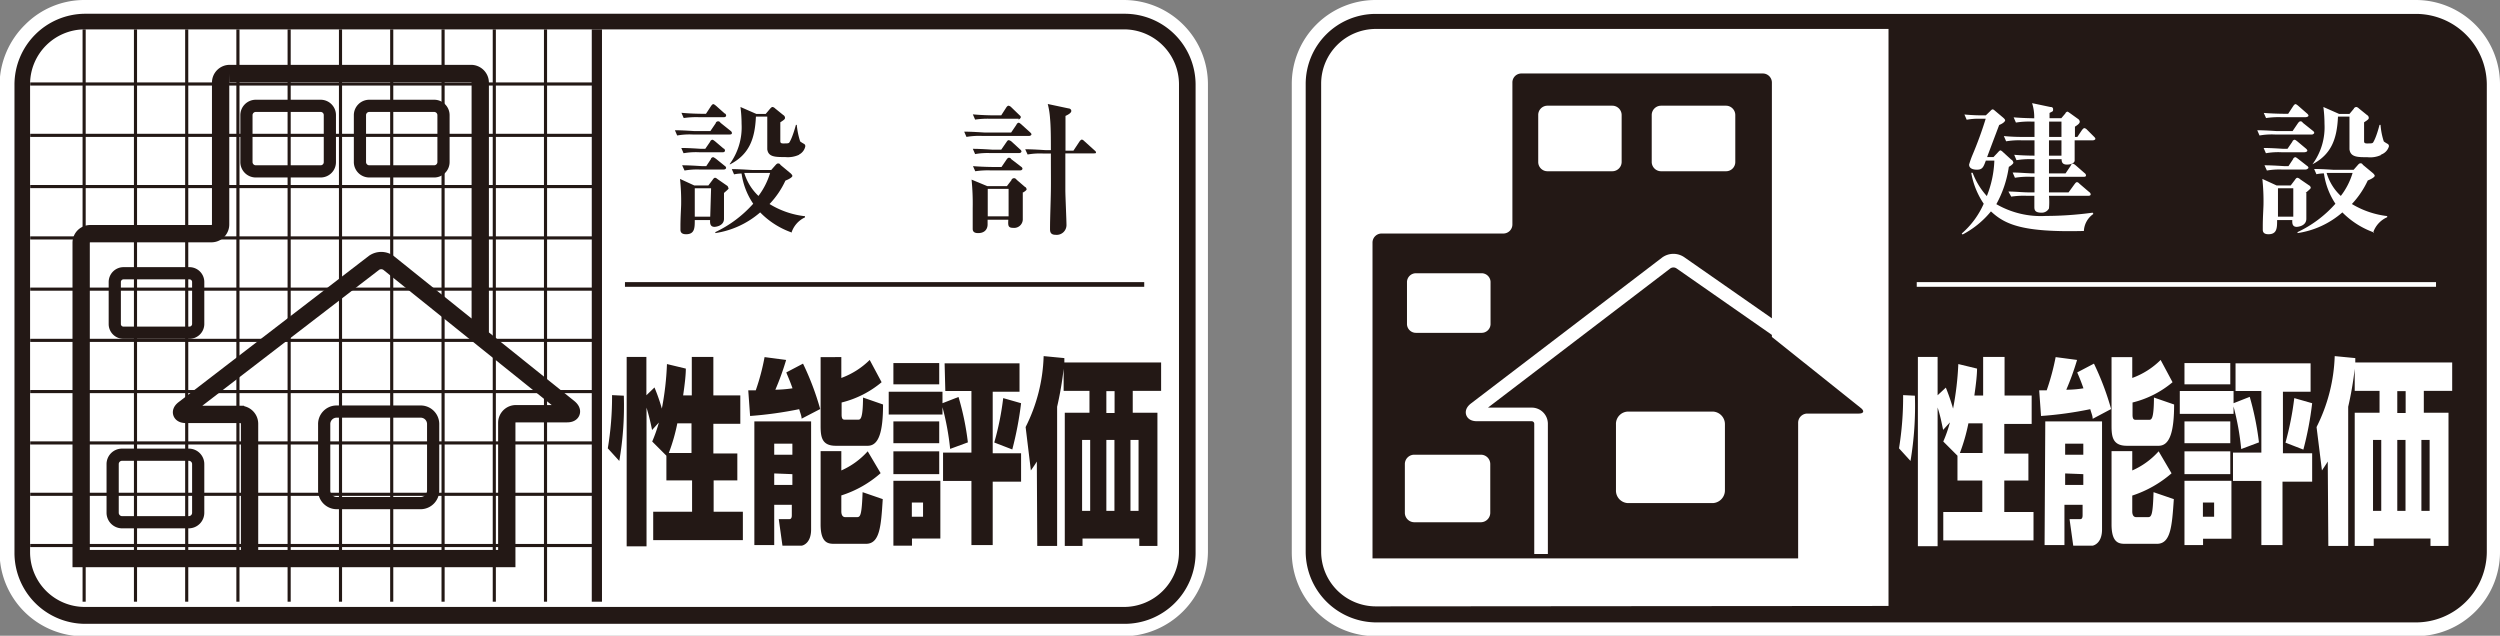 <?xml version="1.0" encoding="UTF-8"?> <svg xmlns="http://www.w3.org/2000/svg" xmlns:xlink="http://www.w3.org/1999/xlink" id="レイヤー_1" data-name="レイヤー 1" viewBox="0 0 176.21 44.81"><rect x="0" y="0" width="176.21" height="44.81" fill="#808080" stroke="none"/><defs><style>.cls-1,.cls-10,.cls-11,.cls-12,.cls-13,.cls-3,.cls-6,.cls-7,.cls-8,.cls-9{fill:none;}.cls-2{clip-path:url(#clip-path);}.cls-10,.cls-11,.cls-3,.cls-6,.cls-7,.cls-8,.cls-9{stroke:#231815;}.cls-3{stroke-width:1.09px;}.cls-4{fill:#fff;}.cls-5{fill:#231815;}.cls-13,.cls-6{stroke-width:0.33px;}.cls-7{stroke-width:0.22px;}.cls-8{stroke-width:0.72px;}.cls-9{stroke-width:0.22px;}.cls-10{stroke-width:0.86px;}.cls-11{stroke-width:1.22px;}.cls-12,.cls-13{stroke:#fff;}.cls-12{stroke-miterlimit:10;stroke-width:0.96px;}</style><clipPath id="clip-path" transform="translate(-431.03 -641.58)"><rect class="cls-1" x="431.03" y="641.58" width="176.21" height="44.81"></rect></clipPath></defs><g class="cls-2"><path class="cls-3" d="M514.13,680.46a3.88,3.88,0,0,1-3.87,3.86H437a3.86,3.86,0,0,1-3.85-3.86v-33a3.86,3.86,0,0,1,3.85-3.85h73.3a3.88,3.88,0,0,1,3.87,3.85Z" transform="translate(-431.03 -641.58)"></path><path class="cls-4" d="M437,641.58a5.88,5.88,0,0,0-4.19,1.73A6,6,0,0,0,431,647.5v33a5.94,5.94,0,0,0,5.93,5.93h73.3a6,6,0,0,0,5.94-5.93v-33a5.94,5.94,0,0,0-5.94-5.92Z" transform="translate(-431.03 -641.58)"></path><path class="cls-4" d="M514.13,680.46a3.88,3.88,0,0,1-3.87,3.86H437a3.86,3.86,0,0,1-3.85-3.86v-33a3.86,3.86,0,0,1,3.85-3.85h73.3a3.88,3.88,0,0,1,3.87,3.85Z" transform="translate(-431.03 -641.58)"></path><path class="cls-5" d="M510.26,643.65a3.88,3.88,0,0,1,3.87,3.85v33a3.88,3.88,0,0,1-3.87,3.86H437a3.86,3.86,0,0,1-3.85-3.86v-33a3.86,3.86,0,0,1,3.85-3.85h73.3m0-1.1H437a5,5,0,0,0-4.95,5v33a5,5,0,0,0,4.95,5h73.3a5,5,0,0,0,5-5v-33a5,5,0,0,0-5-5Z" transform="translate(-431.03 -641.58)"></path><line class="cls-6" x1="44.05" y1="20.05" x2="80.65" y2="20.05"></line><line class="cls-7" x1="5.93" y1="2.07" x2="5.93" y2="42.41"></line><line class="cls-7" x1="9.55" y1="2.07" x2="9.55" y2="42.41"></line><line class="cls-7" x1="13.16" y1="2.07" x2="13.16" y2="42.41"></line><line class="cls-7" x1="16.77" y1="2.07" x2="16.77" y2="42.41"></line><line class="cls-7" x1="20.38" y1="2.07" x2="20.38" y2="42.41"></line><line class="cls-7" x1="24" y1="2.07" x2="24" y2="42.41"></line><line class="cls-7" x1="27.61" y1="2.07" x2="27.61" y2="42.41"></line><line class="cls-7" x1="31.23" y1="2.07" x2="31.23" y2="42.41"></line><line class="cls-7" x1="34.84" y1="2.07" x2="34.84" y2="42.41"></line><line class="cls-7" x1="38.45" y1="2.07" x2="38.45" y2="42.41"></line><line class="cls-8" x1="42.07" y1="2.07" x2="42.07" y2="42.41"></line><line class="cls-9" x1="2.13" y1="38.45" x2="42.06" y2="38.45"></line><line class="cls-9" x1="2.13" y1="34.84" x2="42.06" y2="34.84"></line><line class="cls-9" x1="2.13" y1="31.22" x2="42.06" y2="31.22"></line><line class="cls-9" x1="2.13" y1="27.6" x2="42.06" y2="27.6"></line><line class="cls-9" x1="2.13" y1="23.99" x2="42.06" y2="23.99"></line><line class="cls-9" x1="2.13" y1="20.38" x2="42.06" y2="20.38"></line><line class="cls-9" x1="2.13" y1="16.77" x2="42.06" y2="16.77"></line><line class="cls-9" x1="2.13" y1="13.15" x2="42.06" y2="13.15"></line><line class="cls-9" x1="2.13" y1="9.54" x2="42.06" y2="9.54"></line><line class="cls-9" x1="2.13" y1="5.92" x2="42.06" y2="5.92"></line><path class="cls-10" d="M454.28,653a.65.65,0,0,1-.64.66h-4.59a.66.66,0,0,1-.65-.66v-3.3a.66.66,0,0,1,.65-.66h4.59a.65.65,0,0,1,.64.66Z" transform="translate(-431.03 -641.58)"></path><path class="cls-10" d="M445,664.44a.62.62,0,0,1-.64.59h-4.61a.61.61,0,0,1-.63-.59v-3a.62.62,0,0,1,.63-.6h4.61a.62.62,0,0,1,.64.6Z" transform="translate(-431.03 -641.58)"></path><path class="cls-10" d="M445,677.71a.67.67,0,0,1-.66.68h-4.71a.67.67,0,0,1-.66-.68V674.3a.66.66,0,0,1,.66-.67h4.71a.66.66,0,0,1,.66.67Z" transform="translate(-431.03 -641.58)"></path><path class="cls-10" d="M461.56,676.12a.89.89,0,0,1-.84.92h-6a.89.89,0,0,1-.84-.92V671.5a.88.88,0,0,1,.84-.91h6a.88.88,0,0,1,.84.91Z" transform="translate(-431.03 -641.58)"></path><path class="cls-10" d="M462.29,653a.66.66,0,0,1-.64.66h-4.6a.66.66,0,0,1-.65-.66v-3.3a.66.66,0,0,1,.65-.66h4.6a.66.66,0,0,1,.64.66Z" transform="translate(-431.03 -641.58)"></path><path class="cls-11" d="M464.88,665.4v-18a.65.65,0,0,0-.65-.64h-17a.64.64,0,0,0-.65.64v10a.65.65,0,0,1-.64.65h-8.55a.64.64,0,0,0-.64.64v22.26h30v-9.57a.64.64,0,0,1,.64-.64H471c.35,0,.41-.18.14-.41L458.4,660.1a.89.89,0,0,0-1,0L444,670.4c-.28.21-.22.39.14.39h3.83a.66.66,0,0,1,.65.65v9.19" transform="translate(-431.03 -641.58)"></path><path class="cls-5" d="M482.47,651.06h-2.63a5,5,0,0,0-1.08.07l-.16-.37c.6,0,1.31.06,1.42.06h1.08l.38-.56c0-.08.11-.13.16-.13s.1,0,.18.11l.7.56a.22.22,0,0,1,.1.15C482.62,651.05,482.53,651.06,482.47,651.06Zm-.41,4.12v.88c0,.26,0,.68,0,.94,0,.51-.59.57-.67.57-.32,0-.32-.28-.31-.48H480c0,.54,0,1-.61,1-.31,0-.4-.14-.4-.32s0-.2,0-.26c0-.56.05-1.35.05-1.52a15,15,0,0,0-.08-1.8l1,.46h1l.28-.37c.07-.1.12-.17.19-.17s.13.06.2.11l.62.43a.21.21,0,0,1,.11.16C482.42,654.87,482.38,654.9,482.06,655.18Zm-.08-2.87h-1.69a5,5,0,0,0-1.08.07l-.16-.37c.61,0,1.31.06,1.42.06h.27l.35-.51c0-.06.1-.13.15-.13s.11.05.19.11l.6.51c.05,0,.1.08.1.15S482.05,652.31,482,652.31Zm.08-2.47H480.3a6.12,6.12,0,0,0-1.08.06l-.16-.37c.6.06,1.31.07,1.42.07h.31l.36-.55s.09-.13.15-.13.14.07.19.11l.62.55c.05,0,.1.08.1.15S482.13,649.84,482.06,649.84Zm0,3.69h-1.7a5,5,0,0,0-1.08.07l-.17-.37c.61,0,1.32.06,1.44.06h.26l.33-.5c0-.07.1-.13.15-.13s.12.06.19.1l.63.51a.19.19,0,0,1,.1.15C482.18,653.52,482.09,653.53,482,653.53Zm-.91,1.32H480v2h1.09Zm5.69,3.12a5.76,5.76,0,0,1-2.23-1.42,6.24,6.24,0,0,1-3.16,1.46l0-.07a8.37,8.37,0,0,0,2.67-2,5,5,0,0,1-.82-2.13,2.77,2.77,0,0,0-.53.06l-.16-.37c.6,0,1.32.06,1.43.06h1.35l.3-.34c.07-.08.12-.12.18-.12s.11,0,.18.11l.71.59s.12.11.12.18-.16.2-.49.33a6.08,6.08,0,0,1-1.12,1.65,6.05,6.05,0,0,0,2.5.86v.08A1.8,1.8,0,0,0,486.81,658Zm.53-5.49a1.89,1.89,0,0,1-1,.17c-.69,0-1.19,0-1.26-.55,0-.21,0-1.89,0-2.19v-.11h-.8c-.07,1.61-.5,2.67-1.81,3.36l-.05,0a4.4,4.4,0,0,0,.85-2.85,9.15,9.15,0,0,0-.08-1.19l1.12.49H485l.31-.37c.05-.05.11-.12.17-.12a.33.33,0,0,1,.18.1l.58.47a.23.23,0,0,1,.12.18c0,.09,0,.12-.33.33,0,.26,0,1.25,0,1.32s0,.17.19.17c.34,0,.41,0,.46-.09s.21-.35.45-1.22h.06a5.33,5.33,0,0,0,.24,1.17,2.12,2.12,0,0,0,.27.17.18.18,0,0,1,.09.18A.84.84,0,0,1,487.34,652.48Zm-3.88,1.29a3.68,3.68,0,0,0,1,1.62,5.13,5.13,0,0,0,.82-1.62Z" transform="translate(-431.03 -641.58)"></path><path class="cls-5" d="M503.57,651.16h-3.32a5.32,5.32,0,0,0-1.1.07l-.16-.37c.62,0,1.33.06,1.44.06h1.87l.38-.56c0-.05.1-.13.15-.13s.13.07.18.11l.62.56c.05.05.1.09.1.15S503.64,651.16,503.57,651.16Zm-.73,1.21h-2a5,5,0,0,0-1.08.07l-.16-.37c.61,0,1.31.06,1.42.06h.58l.38-.55c.05-.07.08-.12.15-.12a.42.42,0,0,1,.2.1l.6.55a.22.22,0,0,1,.1.15C503,652.36,502.91,652.37,502.84,652.37Zm0-2.42h-2a6.12,6.12,0,0,0-1.08.06l-.16-.37c.61.06,1.31.07,1.42.07h.58l.36-.56c.07-.1.12-.12.16-.12a.37.37,0,0,1,.18.1l.58.56c.07.06.1.09.1.15S502.88,650,502.81,650Zm.11,3.64h-2.1a6.12,6.12,0,0,0-1.08.06l-.16-.36c.61.05,1.31.06,1.42.06h.59l.36-.53s.08-.12.15-.12.11,0,.18.1l.69.53a.19.19,0,0,1,.1.15C503.07,653.57,503,653.59,502.92,653.59Zm.17,1.58c0,.38,0,.74,0,1.17,0,.12,0,.61,0,.72a.61.61,0,0,1-.68.58c-.37,0-.36-.18-.34-.57h-1.46s0,.29,0,.34,0,.6-.67.6c-.22,0-.38-.07-.38-.3s0-.4,0-.47c0-.34,0-.74,0-1a16.72,16.72,0,0,0-.08-2l1.11.46H502l.32-.42c0-.06.09-.14.17-.14s.1,0,.22.13l.57.49c.05,0,.11.11.11.17S503.19,655.13,503.09,655.17Zm-1-.28h-1.47v1.94h1.47Zm6-2.5h-2V655c0,.38.08,2.08.08,2.45a.69.69,0,0,1-.77.68c-.39,0-.39-.26-.39-.42,0-.74.05-1.94.06-2.68s0-1.14,0-2.63h-.56a5,5,0,0,0-1.08.07l-.17-.37c.61,0,1.32.06,1.43.06h.38c0-.75,0-1.63-.06-2.25a5.41,5.41,0,0,0-.16-1l1.46.31c.07,0,.2.05.2.18s-.19.25-.41.35c0,.39,0,2.1,0,2.45h.56l.43-.65s.09-.13.16-.13.15.08.18.11l.72.65c.07.06.1.09.1.15S508.21,652.39,508.14,652.39Z" transform="translate(-431.03 -641.58)"></path><path class="cls-5" d="M475,669.47a23,23,0,0,1-.32,4.6l-.81-.89a21.91,21.91,0,0,0,.3-3.75Zm3,4.23-1-1a10,10,0,0,0,.47-1.34l-.48.53a15.77,15.77,0,0,0-.39-1.58v9.78H475.2V666.74h1.39v2.7l.57-.55a13.08,13.08,0,0,1,.52,1.49,20.42,20.42,0,0,0,.36-3.14l1.33.32c0,.44-.07,1.07-.19,1.89h.61v-2.71h1.52v2.71h1.9v2h-1.9v2.09H483v1.9h-1.67v2.21h2.06v2h-6.32v-2h2.74v-2.21H478Zm1.77-.19v-2.09h-1a12.93,12.93,0,0,1-.6,2.09Z" transform="translate(-431.03 -641.58)"></path><path class="cls-5" d="M487.53,671.09c0-.19-.07-.32-.17-.67a27.15,27.15,0,0,1-3.46.48l-.13-1.81h.53a15.71,15.71,0,0,0,.62-2.34l1.52.2a18.67,18.67,0,0,1-.76,2.1,9.32,9.32,0,0,0,1.21-.1c-.17-.49-.3-.77-.44-1.12l1.18-.62a19.24,19.24,0,0,1,1.21,3.2Zm-3.33.19h4v7.62c0,1-.61,1.14-.67,1.14h-1.35l-.26-1.87h.75c.16,0,.17-.18.17-.28v-.73H485.6V680h-1.4Zm1.4,1.57v.78h1.28v-.78Zm0,2.1v.81h1.28V675Zm4.73-8.2v1.47a5.57,5.57,0,0,0,2-1.27l.84,1.57a7,7,0,0,1-2.82,1.43v.86c0,.35.13.35.25.35h.9c.17,0,.35,0,.36-1.56l1.41.49c0,1.85-.27,2.91-1.08,2.91h-2.25c-1,0-1.07-.64-1.07-1.42v-4.83Zm-1.46,6.63h1.46v1.36a5.49,5.49,0,0,0,1.86-1.35l.91,1.54a7.71,7.71,0,0,1-2.77,1.57v1.12c0,.2.06.41.28.41h.82c.24,0,.34-.11.4-1.76l1.42.49c-.12,1.89-.2,3.15-1.18,3.15h-2.25c-.42,0-.95-.06-.95-1.36Z" transform="translate(-431.03 -641.58)"></path><path class="cls-5" d="M498,673.22a18.81,18.81,0,0,0-.54-2.94v.52h-3.79v-1.61h3.79V670l1.13-.44a19,19,0,0,1,.66,3.2Zm-4-6.05h3.23v1.5H494Zm0,4.11h3.23v1.54H494Zm0,2.11h3.23V675H494Zm0,2.08h3.31v4.07h-2v.5H494ZM495.3,677v1h.79v-1Zm2.31-9.81h5.28v2H501v4.34H503v2H501V680h-1.5v-4.52h-2v-2h2v-4.34h-1.84ZM503,670a24.15,24.15,0,0,1-.62,3.26l-1.27-.49a19.93,19.93,0,0,0,.63-3.13Z" transform="translate(-431.03 -641.58)"></path><path class="cls-5" d="M504.11,674.11c-.11.18-.2.32-.42.63l-.37-3.06a11.82,11.82,0,0,0,1.27-5l1.46.14c0,.19,0,.23,0,.31h6.82v2h-2v1.54h1.74v9.39h-1.28v-.52h-4v.52h-1.25v-9.39h1.74v-1.54H506v-1.56a23.76,23.76,0,0,1-.46,2.68v9.81h-1.4Zm3.19-1.52v5h.57v-5Zm1.71,0v5h.57v-5Zm0-3.44v1.54h.58v-1.54Zm1.7,3.44v5h.57v-5Z" transform="translate(-431.03 -641.58)"></path><path class="cls-3" d="M605.17,680.47a3.87,3.87,0,0,1-3.86,3.85H528a3.86,3.86,0,0,1-3.85-3.85v-33a3.86,3.86,0,0,1,3.85-3.85h73.31a3.87,3.87,0,0,1,3.86,3.85Z" transform="translate(-431.03 -641.58)"></path><path class="cls-4" d="M528,641.58a5.91,5.91,0,0,0-5.92,5.92v33a5.91,5.91,0,0,0,5.92,5.92h73.31a5.93,5.93,0,0,0,5.93-5.92v-33a5.94,5.94,0,0,0-5.93-5.92Z" transform="translate(-431.03 -641.58)"></path><path class="cls-4" d="M605.17,680.47a3.87,3.87,0,0,1-3.86,3.85H528a3.86,3.86,0,0,1-3.85-3.85v-33a3.86,3.86,0,0,1,3.85-3.85h73.31a3.87,3.87,0,0,1,3.86,3.85Z" transform="translate(-431.03 -641.58)"></path><path class="cls-5" d="M528,684.87a4.41,4.41,0,0,1-4.4-4.4v-33a4.41,4.41,0,0,1,4.4-4.4h73.31a4.42,4.42,0,0,1,4.41,4.4v33a4.42,4.42,0,0,1-4.41,4.4Z" transform="translate(-431.03 -641.58)"></path><path class="cls-5" d="M601.31,643.65a3.87,3.87,0,0,1,3.86,3.85v33a3.87,3.87,0,0,1-3.86,3.85H528a3.86,3.86,0,0,1-3.85-3.85v-33a3.86,3.86,0,0,1,3.85-3.85h73.31m0-1.09H528a4.94,4.94,0,0,0-4.94,4.94v33a5,5,0,0,0,4.94,4.95h73.31a5,5,0,0,0,5-4.95v-33a5,5,0,0,0-5-4.94Z" transform="translate(-431.03 -641.58)"></path><line class="cls-8" x1="133.11" y1="2.07" x2="133.11" y2="42.42"></line><path class="cls-4" d="M528,684.32a3.86,3.86,0,0,1-3.85-3.85v-33a3.86,3.86,0,0,1,3.85-3.85h36.14v40.67Z" transform="translate(-431.03 -641.58)"></path><path class="cls-5" d="M555.92,665.4v-18a.64.64,0,0,0-.65-.64h-17a.63.63,0,0,0-.64.64v10a.64.64,0,0,1-.64.64H528.4a.64.64,0,0,0-.63.64v22.26h30v-9.56a.65.65,0,0,1,.64-.65h3.63c.36,0,.42-.18.14-.4l-12.77-10.2a.87.87,0,0,0-1,0L535,670.4c-.28.22-.22.39.14.39H539a.66.66,0,0,1,.65.65v9.19" transform="translate(-431.03 -641.58)"></path><path class="cls-4" d="M545.33,653a.66.66,0,0,1-.65.65h-4.59a.65.65,0,0,1-.64-.65v-3.31a.65.65,0,0,1,.64-.66h4.59a.66.66,0,0,1,.65.66Z" transform="translate(-431.03 -641.58)"></path><path class="cls-4" d="M536.09,664.44a.63.63,0,0,1-.65.6h-4.6a.63.63,0,0,1-.64-.6v-3a.63.63,0,0,1,.64-.6h4.6a.63.63,0,0,1,.65.6Z" transform="translate(-431.03 -641.58)"></path><path class="cls-4" d="M536.07,677.71a.67.67,0,0,1-.65.68H530.7a.67.67,0,0,1-.65-.68V674.3a.66.66,0,0,1,.65-.67h4.72a.66.66,0,0,1,.65.67Z" transform="translate(-431.03 -641.58)"></path><path class="cls-4" d="M552.61,676.12a.9.9,0,0,1-.84.92h-6a.88.88,0,0,1-.84-.92V671.5a.87.87,0,0,1,.84-.91h6a.89.89,0,0,1,.84.91Z" transform="translate(-431.03 -641.58)"></path><path class="cls-4" d="M553.34,653a.65.65,0,0,1-.64.65h-4.6a.66.66,0,0,1-.65-.65v-3.31a.66.66,0,0,1,.65-.66h4.6a.66.66,0,0,1,.64.66Z" transform="translate(-431.03 -641.58)"></path><path class="cls-12" d="M558,666.05l-8.52-5.94a.87.87,0,0,0-1,0L535,670.4c-.28.22-.22.39.14.39H539a.66.66,0,0,1,.65.65v9.19" transform="translate(-431.03 -641.58)"></path><path class="cls-4" d="M577.91,657.86c-4.34.11-5.56-.46-6.55-1.38a6.43,6.43,0,0,1-2,1.63l-.06-.07a5.92,5.92,0,0,0,1.55-2.1,5.63,5.63,0,0,1-.88-2.18l.1,0a5.14,5.14,0,0,0,1,1.64,7.41,7.41,0,0,0,.53-2.5H571c-.17.46-.24.64-.63.64-.08,0-.55,0-.55-.36a6.65,6.65,0,0,1,.24-.68,26.88,26.88,0,0,0,.93-2.55h-.41a4.44,4.44,0,0,0-.93.07l-.16-.37c.61.06,1.12.06,1.2.06H571l.3-.29c.07-.07.12-.13.18-.13s.12.06.18.11l.57.48s.13.11.13.18-.12.21-.42.33c-.12.32-.72,1.9-.85,2.26h.45l.32-.34s.11-.13.16-.13.13.06.2.13l.58.53c.05,0,.14.14.14.21s-.17.21-.32.29a7.7,7.7,0,0,1-.88,2.63,6.27,6.27,0,0,0,3.5.83,24.83,24.83,0,0,0,3.29-.23l.05.09A1.55,1.55,0,0,0,577.91,657.86Zm.64-6.39h-1.29c0,.25,0,1.38,0,1.46-.09.25-.48.25-.55.25-.28,0-.37-.14-.37-.38h-.89v1h1.17l.37-.55c0-.07.09-.13.15-.13s.15.08.19.11l.63.55a.22.22,0,0,1,.1.15c0,.11-.09.11-.15.11h-2.46v1.1h1.38l.43-.59c.07-.09.11-.13.15-.13s.09,0,.19.11l.69.59a.21.21,0,0,1,.1.15c0,.1-.1.11-.15.11h-2.79a5.11,5.11,0,0,1,0,.89.57.57,0,0,1-.53.3c-.47,0-.5-.2-.5-.41s0-.66,0-.78h-.55a5.88,5.88,0,0,0-1.08.06l-.2-.36c.47,0,1,.06,1.43.06h.41l0-1.1h-.3a5.63,5.63,0,0,0-1.08.07l-.16-.37c.52,0,1,.06,1.54.06,0-.33,0-.94,0-1h-.19a5.63,5.63,0,0,0-1.08.07l-.16-.38c.68.06,1.36.06,1.43.06v-1.08h-.92a5.54,5.54,0,0,0-1.08.07l-.16-.37a13.37,13.37,0,0,0,1.42.06h.74v-1.08h-.23a5.63,5.63,0,0,0-1.08.07l-.16-.37c.66.06,1.31.06,1.45.07a3.22,3.22,0,0,0-.15-1.07l1.28.27c.06,0,.2,0,.2.16s0,.13-.25.26c0,.12,0,.22,0,.37h.83l.29-.34c0-.05.1-.12.14-.12s.11.06.16.09l.57.41a.28.28,0,0,1,.14.2c0,.12-.11.21-.34.36,0,.09,0,.61,0,.72h.17l.33-.49c.06-.07.11-.13.17-.13a.35.35,0,0,1,.18.11l.49.49c.06.06.1.1.1.16S578.6,651.47,578.55,651.47Zm-2.22,0h-.88v1.08h.88Zm0-1.32h-.87v1.08h.87Z" transform="translate(-431.03 -641.58)"></path><path class="cls-4" d="M594,651.06h-2.63a5,5,0,0,0-1.08.07l-.16-.37c.6,0,1.31.06,1.42.06h1.07l.38-.56c.06-.08.12-.13.17-.13s.1,0,.18.11l.7.56a.22.22,0,0,1,.1.15C594.1,651.05,594,651.06,594,651.06Zm-.41,4.12v.88c0,.26,0,.68,0,.94,0,.51-.59.57-.68.57-.32,0-.32-.28-.31-.48h-1.07c0,.54,0,1-.61,1-.31,0-.4-.14-.4-.32s0-.2,0-.26c0-.56.05-1.35.05-1.52a15,15,0,0,0-.08-1.8l1,.46h1l.28-.37c.07-.1.12-.17.19-.17a.37.37,0,0,1,.2.11l.63.43a.21.21,0,0,1,.11.16C593.9,654.87,593.86,654.9,593.54,655.18Zm-.08-2.87h-1.69a5,5,0,0,0-1.08.07l-.16-.37c.61,0,1.31.06,1.42.06h.26l.35-.51c0-.06.1-.13.15-.13s.11.05.19.11l.61.51s.1.08.1.15S593.53,652.31,593.46,652.31Zm.08-2.47h-1.76a6.12,6.12,0,0,0-1.08.06l-.16-.36c.6.05,1.31.06,1.42.06h.3l.36-.55s.09-.13.15-.13.14.07.19.11l.63.55s.1.08.1.15S593.61,649.84,593.54,649.84Zm0,3.69h-1.7a5,5,0,0,0-1.08.07l-.17-.37c.61,0,1.32.06,1.43.06h.26l.33-.5c0-.06.1-.13.15-.13s.12.06.19.11l.64.5a.19.19,0,0,1,.1.15C593.66,653.52,593.57,653.53,593.51,653.53Zm-.92,1.32h-1.08v2h1.08Zm5.7,3.12a5.9,5.9,0,0,1-2.24-1.42,6.17,6.17,0,0,1-3.16,1.46l0-.07a8.28,8.28,0,0,0,2.67-2,5.14,5.14,0,0,1-.81-2.14,2.77,2.77,0,0,0-.53.06l-.16-.37c.6,0,1.31.06,1.42.06h1.36l.3-.34c.07-.08.12-.12.18-.12s.11,0,.18.11l.71.59s.12.11.12.18-.16.2-.49.33a6.29,6.29,0,0,1-1.12,1.66,6.23,6.23,0,0,0,2.49.85v.08A1.8,1.8,0,0,0,598.29,658Zm.52-5.48a1.83,1.83,0,0,1-1,.17c-.69,0-1.19,0-1.26-.56,0-.21,0-1.89,0-2.19v-.11h-.81c-.07,1.61-.49,2.67-1.8,3.36l0,0a4.4,4.4,0,0,0,.85-2.85,9.15,9.15,0,0,0-.08-1.19l1.11.49h.73l.31-.37c0-.05.11-.12.17-.12a.33.33,0,0,1,.18.1l.58.47a.23.23,0,0,1,.12.18c0,.09,0,.12-.33.33,0,.26,0,1.25,0,1.32s0,.17.19.17c.34,0,.41,0,.46-.09s.21-.35.44-1.22h.07a4.84,4.84,0,0,0,.23,1.17,2.12,2.12,0,0,0,.27.17.18.18,0,0,1,.09.18A.87.87,0,0,1,598.81,652.49Zm-3.87,1.28a3.6,3.6,0,0,0,1,1.62,5,5,0,0,0,.83-1.62Z" transform="translate(-431.03 -641.58)"></path><path class="cls-4" d="M566,669.47a23.39,23.39,0,0,1-.31,4.6l-.81-.89a22.62,22.62,0,0,0,.29-3.75ZM569,673.7l-1-1a9.37,9.37,0,0,0,.47-1.35l-.48.53c-.12-.56-.2-1-.39-1.58v9.78h-1.39V666.74h1.39v2.7l.58-.54a14.59,14.59,0,0,1,.51,1.48,21.13,21.13,0,0,0,.37-3.14l1.32.32c0,.44-.07,1.07-.19,1.9h.62v-2.72h1.51v2.72h1.91v2H572.3v2.09H574v1.9H572.3v2.22h2.06v2H568v-2h2.75v-2.22H569Zm1.77-.19v-2.09h-1a12.93,12.93,0,0,1-.6,2.09Z" transform="translate(-431.03 -641.58)"></path><path class="cls-4" d="M578.53,671.1c0-.2-.07-.33-.17-.68a25.84,25.84,0,0,1-3.47.48l-.13-1.81h.53a16.84,16.84,0,0,0,.63-2.34l1.51.2a18.67,18.67,0,0,1-.76,2.1,7.69,7.69,0,0,0,1.21-.1c-.17-.49-.29-.77-.44-1.12l1.18-.62a19.24,19.24,0,0,1,1.21,3.2Zm-3.34.18h4v7.62c0,1-.62,1.14-.67,1.14h-1.36l-.26-1.87h.76c.15,0,.16-.18.16-.28v-.73h-1.28V680h-1.4Zm1.4,1.57v.78h1.28v-.78Zm0,2.1v.81h1.28V675Zm4.73-8.2v1.47a5.48,5.48,0,0,0,2-1.27l.84,1.57a6.93,6.93,0,0,1-2.82,1.43v.87c0,.35.13.35.25.35h.9c.18,0,.35,0,.36-1.57l1.42.49c0,1.85-.28,2.91-1.09,2.91h-2.24c-1,0-1.08-.64-1.08-1.41v-4.84Zm-1.46,6.63h1.46v1.36a5.4,5.4,0,0,0,1.86-1.35l.91,1.55a8,8,0,0,1-2.77,1.57v1.12c0,.19.06.4.28.4h.82c.25,0,.35-.11.4-1.76l1.43.49c-.13,1.89-.21,3.15-1.19,3.15h-2.25c-.42,0-.95-.06-.95-1.36Z" transform="translate(-431.03 -641.58)"></path><path class="cls-4" d="M589,673.23a18.76,18.76,0,0,0-.54-3v.52h-3.79v-1.61h3.79v.86l1.14-.45a20.09,20.09,0,0,1,.65,3.21Zm-4-6.06h3.23v1.5H585Zm0,4.11h3.23v1.54H585Zm0,2.11h3.23V675H585Zm0,2.08h3.31v4.08h-2V680H585ZM586.3,677v1h.79v-1Zm2.3-9.81h5.29v2h-1.95v4.34H594v2h-2.09V680h-1.49v-4.52h-2v-2h2v-4.34H588.6ZM594,670a23.08,23.08,0,0,1-.62,3.27l-1.26-.49a21.39,21.39,0,0,0,.62-3.14Z" transform="translate(-431.03 -641.58)"></path><path class="cls-4" d="M595.1,674.11c-.11.18-.2.32-.41.63l-.38-3.06a11.93,11.93,0,0,0,1.28-5l1.45.14c0,.19,0,.23,0,.31h6.83v2h-2v1.54h1.74v9.39h-1.27v-.52h-4v.52H597v-9.39h1.75v-1.54H597v-1.56a23.76,23.76,0,0,1-.46,2.68v9.81h-1.4Zm3.19-1.52v5h.58v-5Zm1.71,0v5h.58v-5Zm0-3.44v1.54h.59v-1.54Zm1.7,3.44v5h.58v-5Z" transform="translate(-431.03 -641.58)"></path><line class="cls-13" x1="135.1" y1="20.05" x2="171.7" y2="20.05"></line></g></svg> 